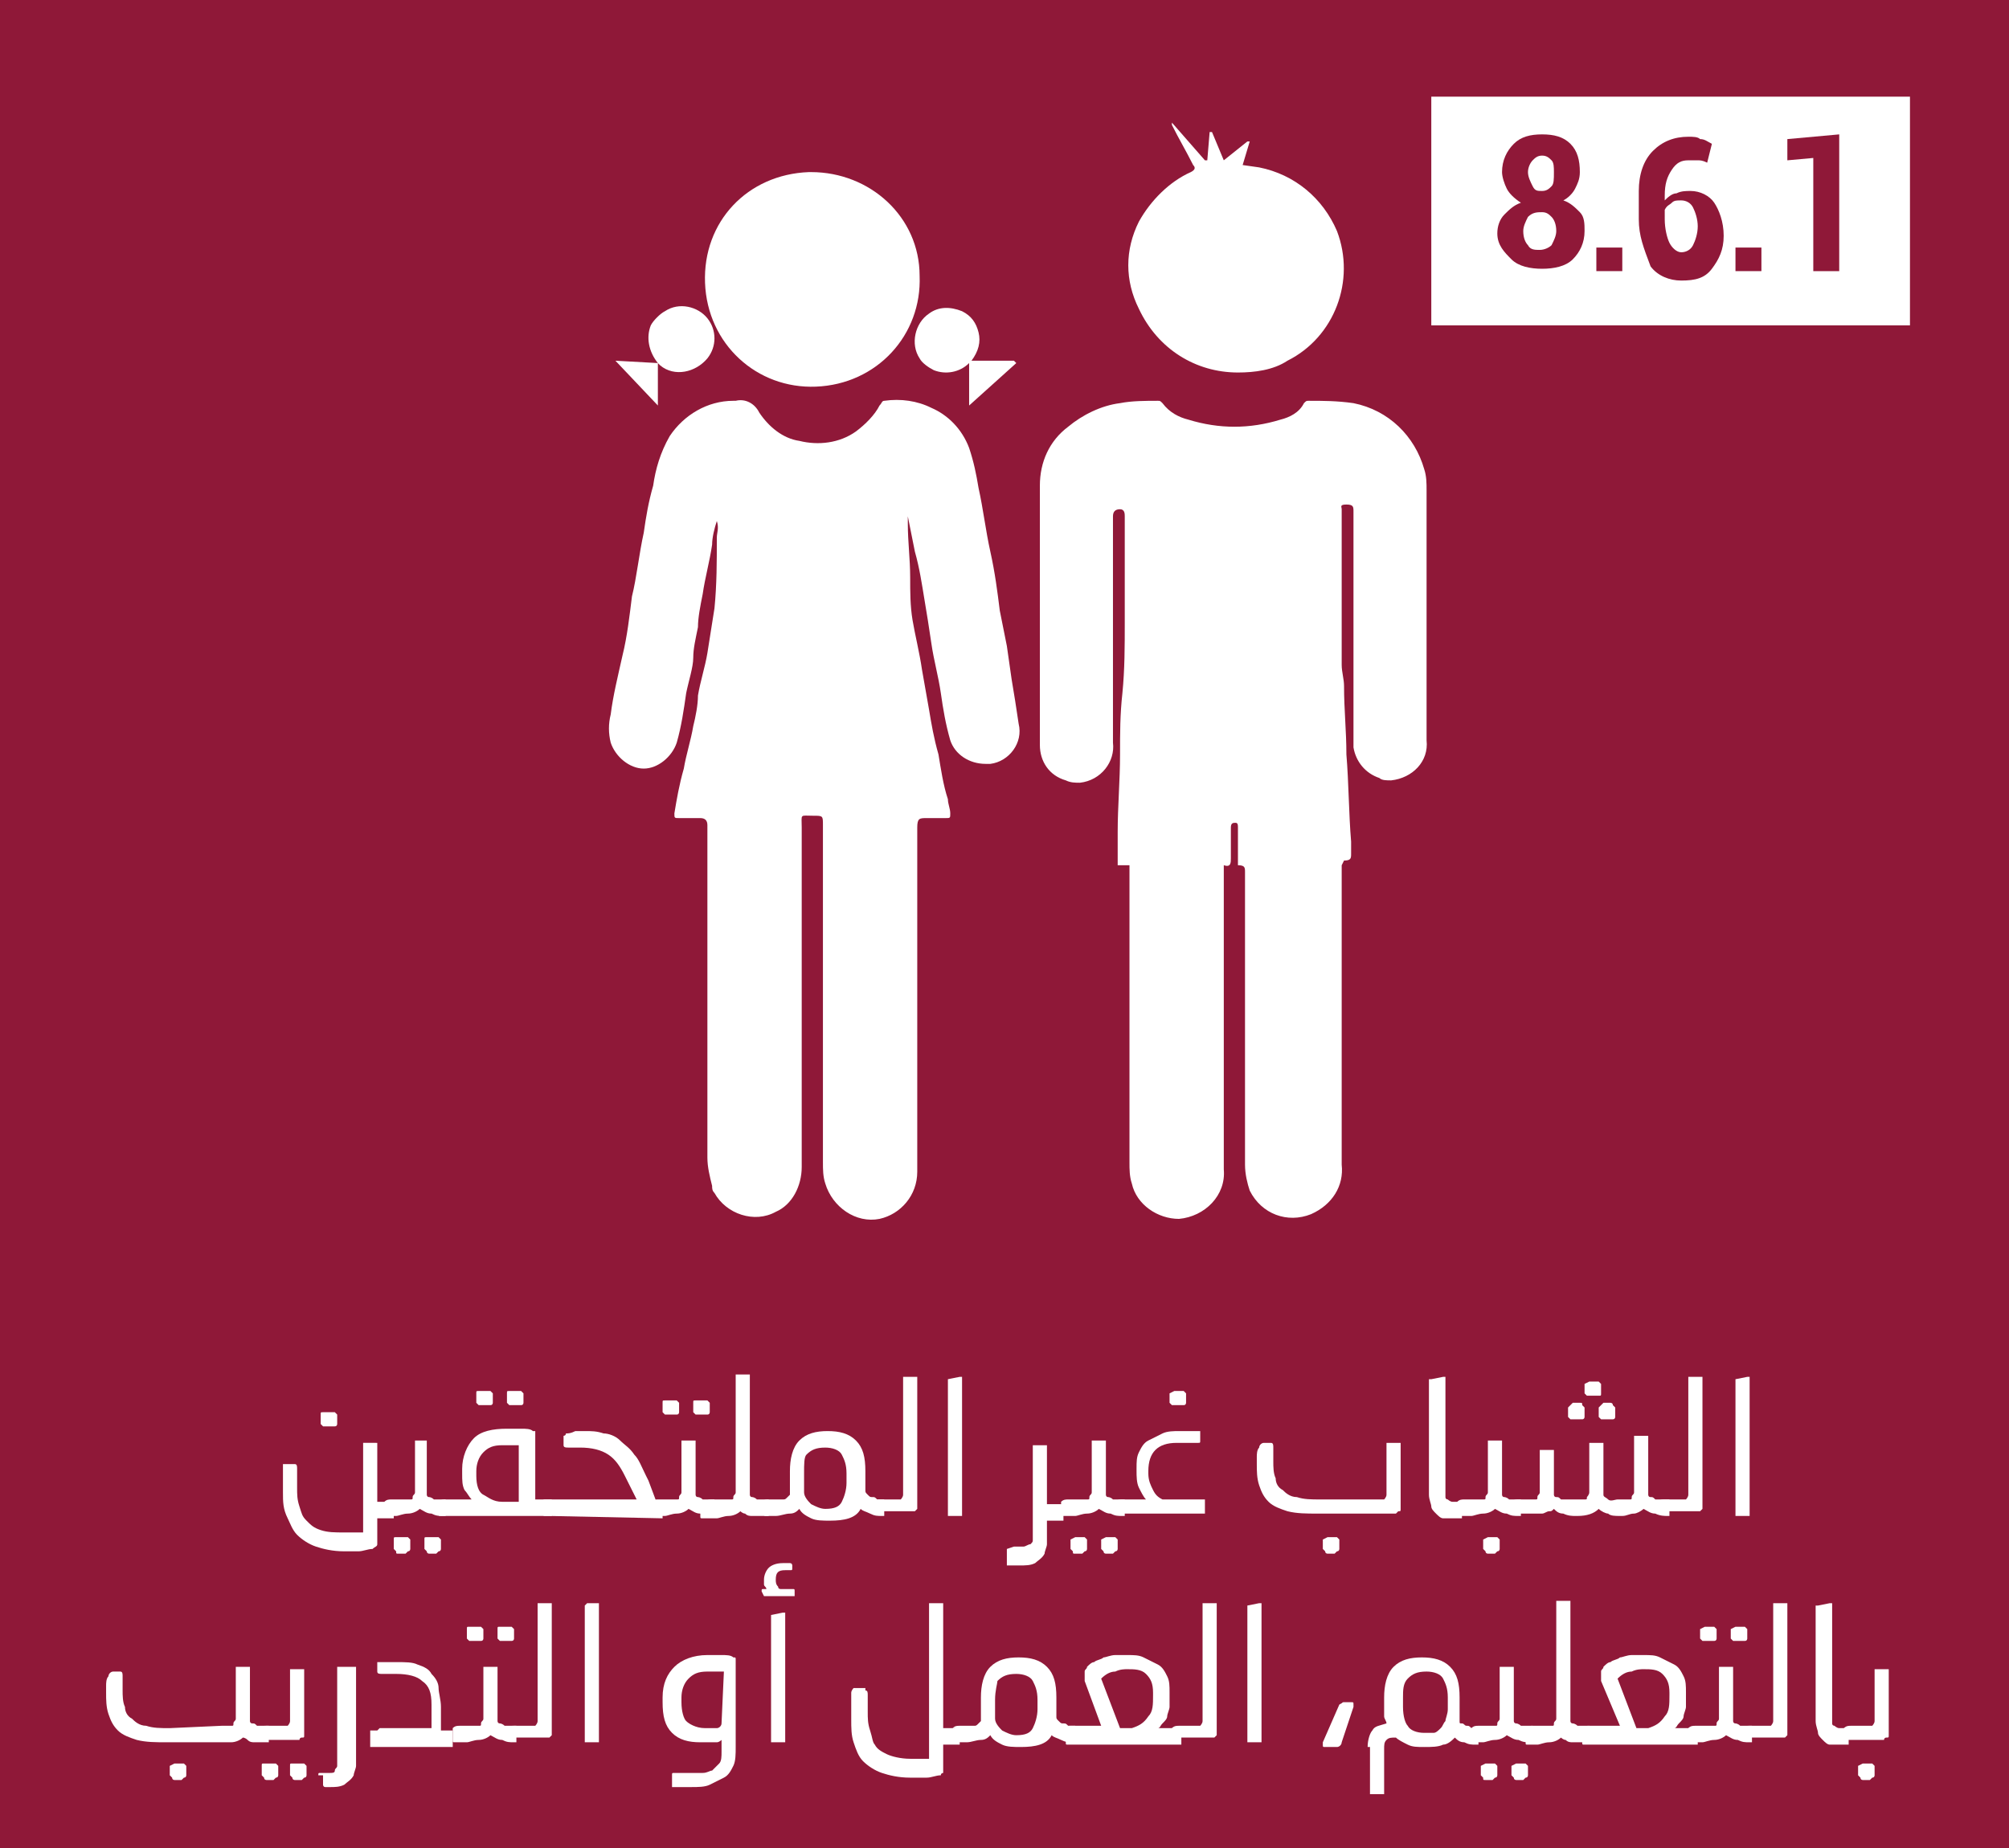<?xml version="1.0" encoding="utf-8"?>
<!-- Generator: Adobe Illustrator 26.3.1, SVG Export Plug-In . SVG Version: 6.00 Build 0)  -->
<svg version="1.1" id="Layer_1" xmlns="http://www.w3.org/2000/svg" xmlns:xlink="http://www.w3.org/1999/xlink" x="0px" y="0px"
	 viewBox="0 0 85.2 78.4" style="enable-background:new 0 0 85.2 78.4;" xml:space="preserve">
<style type="text/css">
	.st0{fill:#8F1838;}
	.st1{fill:#FFFFFF;}
</style>
<rect x="-2.7" y="-3.6" class="st0" width="91.1" height="85.6"/>
<path class="st1" d="M56.9,36.7v0.7c0,4,0,8,0,12c0.1,0.9-0.4,1.7-1.3,2.1c-1,0.4-2.1,0-2.6-1c-0.1-0.3-0.2-0.7-0.2-1.1V37
	c0-0.2,0-0.3-0.3-0.3c0-0.5,0-1.1,0-1.6c0-0.1,0-0.2-0.1-0.2s-0.2,0-0.2,0.2c0,0.5,0,0.9,0,1.3c0,0.2,0,0.4-0.3,0.3v12.9
	c0.1,1.1-0.8,2-1.9,2.1c-0.9,0-1.8-0.6-2-1.5c-0.1-0.3-0.1-0.6-0.1-0.9c0-4.1,0-8.1,0-12.2v-0.4h-0.5c0-0.5,0-1,0-1.4
	c0-1.1,0.1-2.2,0.1-3.3c0-0.9,0-1.7,0.1-2.6c0.1-1,0.1-2,0.1-3c0-1.5,0-3,0-4.5c0-0.1,0-0.3-0.2-0.3s-0.3,0.1-0.3,0.3
	c0,2.4,0,4.8,0,7.3v2.3c0.1,0.8-0.5,1.6-1.4,1.7c-0.2,0-0.4,0-0.6-0.1c-0.7-0.2-1.1-0.8-1.1-1.5v-5c0-2,0-4,0-6c0-1,0.4-1.9,1.2-2.5
	c0.6-0.5,1.4-0.9,2.2-1C48,17,48.6,17,49.1,17c0.1,0,0.1,0,0.2,0.1c0.3,0.4,0.7,0.6,1.1,0.7c1.3,0.4,2.6,0.4,3.9,0
	c0.4-0.1,0.8-0.3,1-0.7c0.1-0.1,0.1-0.1,0.2-0.1c0.6,0,1.2,0,1.9,0.1c1.5,0.3,2.6,1.4,3,2.8c0.1,0.3,0.1,0.6,0.1,0.9
	c0,3.5,0,7.1,0,10.6c0.1,0.9-0.6,1.6-1.5,1.7c-0.2,0-0.4,0-0.5-0.1c-0.6-0.2-1-0.7-1.1-1.3c0-1.6,0-3.1,0-4.7c0-1.8,0-3.5,0-5.3
	c0-0.2,0-0.3-0.3-0.3s-0.2,0.1-0.2,0.2c0,0.2,0,0.4,0,0.5c0,1.8,0,3.5,0,5.3c0,0.3,0,0.5,0,0.8s0.1,0.6,0.1,0.9c0,1,0.1,1.9,0.1,2.9
	c0.1,1.2,0.1,2.5,0.2,3.7c0,0.2,0,0.3,0,0.5s0,0.3-0.3,0.3L56.9,36.7z"/>
<path class="st1" d="M30.4,22.1c-0.1,0.3-0.2,0.7-0.2,1c-0.1,0.7-0.3,1.4-0.4,2.1c-0.1,0.5-0.2,1-0.2,1.4c-0.1,0.5-0.2,0.9-0.2,1.3
	s-0.2,1-0.3,1.5c-0.1,0.7-0.2,1.4-0.4,2.1c-0.2,0.6-0.8,1.1-1.4,1.1s-1.2-0.5-1.4-1.1c-0.1-0.4-0.1-0.8,0-1.2
	c0.1-0.8,0.3-1.6,0.5-2.5c0.2-0.8,0.3-1.7,0.4-2.5c0.2-0.8,0.3-1.8,0.5-2.7c0.1-0.7,0.2-1.3,0.4-2c0.1-0.7,0.3-1.4,0.7-2.1
	C29,17.6,30,17,31.1,17h0.1c0.4-0.1,0.8,0.1,1,0.5c0.4,0.6,1,1.1,1.7,1.2c0.8,0.2,1.7,0.1,2.4-0.4c0.4-0.3,0.8-0.7,1-1.1
	c0.1-0.1,0.1-0.2,0.2-0.2c0.7-0.1,1.4,0,2,0.3c0.7,0.3,1.3,0.9,1.6,1.7c0.2,0.6,0.3,1.1,0.4,1.7c0.2,0.9,0.3,1.8,0.5,2.7
	c0.2,0.9,0.3,1.7,0.4,2.5c0.1,0.5,0.2,1,0.3,1.5l0.2,1.4c0.1,0.6,0.2,1.2,0.3,1.9c0.2,0.8-0.4,1.6-1.2,1.7c-0.1,0-0.1,0-0.2,0
	c-0.7,0-1.3-0.4-1.5-1c-0.2-0.7-0.3-1.3-0.4-2c-0.1-0.7-0.3-1.4-0.4-2.1c-0.1-0.7-0.2-1.3-0.3-1.9s-0.2-1.3-0.4-2
	c-0.1-0.5-0.2-1-0.3-1.5c0,0.1,0,0.2,0,0.3c0,0.8,0.1,1.5,0.1,2.3c0,0.6,0,1.2,0.1,1.8c0.1,0.6,0.3,1.4,0.4,2.1l0.3,1.7
	c0.1,0.6,0.2,1.2,0.4,1.9c0.1,0.6,0.2,1.3,0.4,1.9c0,0.2,0.1,0.4,0.1,0.6c0,0.2,0,0.2-0.2,0.2h-0.8c-0.3,0-0.4,0-0.4,0.4v7
	c0,2.5,0,5.1,0,7.6c0,1-0.7,1.8-1.6,2c-1,0.2-2-0.5-2.3-1.5c-0.1-0.3-0.1-0.6-0.1-0.9V35c0-0.4,0-0.4-0.4-0.4
	c-0.6,0-0.5-0.1-0.5,0.5c0,2.3,0,4.6,0,6.9c0,2.5,0,5,0,7.5c0,0.8-0.4,1.6-1.1,1.9c-0.9,0.5-2.1,0.1-2.6-0.8
	c-0.1-0.1-0.1-0.2-0.1-0.3c-0.1-0.4-0.2-0.8-0.2-1.2c0-2,0-4,0-6c0-2.7,0-5.4,0-8.1c0-0.2-0.1-0.3-0.3-0.3s-0.6,0-0.9,0
	c-0.2,0-0.2,0-0.2-0.2c0.1-0.6,0.2-1.2,0.4-1.9c0.1-0.6,0.3-1.2,0.4-1.8c0.1-0.4,0.2-0.9,0.2-1.3c0.1-0.6,0.3-1.2,0.4-1.8
	c0.1-0.6,0.2-1.3,0.3-1.9c0.1-1,0.1-2,0.1-3C30.4,22.6,30.5,22.4,30.4,22.1L30.4,22.1z"/>
<path class="st1" d="M49.7,5.2l1.4,1.6h0.1l0.1-1.2h0.1l0.5,1.2l1-0.8H53l-0.3,1l0.7,0.1c1.5,0.3,2.7,1.3,3.3,2.7
	c0.8,2.1-0.1,4.5-2.1,5.5c-0.6,0.4-1.4,0.5-2.1,0.5c-1.8,0-3.4-1-4.2-2.7c-0.6-1.2-0.6-2.5,0-3.7c0.5-0.9,1.3-1.7,2.2-2.1
	c0.2-0.1,0.2-0.2,0.1-0.3c-0.3-0.6-0.6-1.1-0.9-1.7V5.2L49.7,5.2z"/>
<path class="st1" d="M39,11.7c0.1,2.5-1.8,4.6-4.4,4.7c-2.5,0.1-4.6-1.8-4.7-4.4s1.8-4.6,4.4-4.7h0.1C36.9,7.3,39,9.2,39,11.7
	L39,11.7z"/>
<path class="st1" d="M27.9,15.4v1.8l-1.8-1.9L27.9,15.4c-0.4-0.5-0.5-1.1-0.3-1.6c0.1-0.2,0.4-0.5,0.6-0.6c0.6-0.4,1.4-0.2,1.8,0.3
	s0.4,1.2,0,1.7c-0.5,0.6-1.4,0.8-2,0.3C28,15.5,28,15.5,27.9,15.4z"/>
<path class="st1" d="M41.1,17.2v-1.8c-0.4,0.4-1,0.5-1.5,0.3c-0.2-0.1-0.5-0.3-0.6-0.5c-0.4-0.6-0.2-1.5,0.4-1.9
	c0.4-0.3,0.9-0.3,1.4-0.1c0.4,0.2,0.6,0.5,0.7,0.9c0.1,0.4,0,0.8-0.3,1.2H43l0.1,0.1L41.1,17.2L41.1,17.2z"/>
<g>
	<path class="st1" d="M12.5,62.1c0.1,0,0.1,0.1,0.1,0.2c0,0.1,0,0.1,0,0.2c0,0.1,0,0.1,0,0.2c0,0.1,0,0.1,0,0.2c0,0.1,0,0.1,0,0.2
		c0,0.3,0,0.5,0.1,0.8c0.1,0.3,0.1,0.4,0.3,0.6s0.3,0.3,0.6,0.4s0.6,0.1,1,0.1c0.1,0,0.3,0,0.4,0c0.1,0,0.2,0,0.4,0
		c0-0.1,0-0.3,0-0.4s0-0.2,0-0.3s0-0.2,0-0.3c0-0.1,0-0.2,0-0.3v-2.4v-0.1h0.1h0.4H16v0.1v2.4h0.7v0.7H16c0,0.1,0,0.2,0,0.3
		s0,0.2,0,0.3c0,0.1,0,0.2,0,0.3c0,0.1,0,0.2,0,0.2c0,0.1-0.1,0.1-0.2,0.2c-0.2,0-0.4,0.1-0.6,0.1c-0.2,0-0.4,0-0.6,0
		c-0.5,0-0.9-0.1-1.2-0.2s-0.6-0.3-0.8-0.5s-0.3-0.5-0.4-0.7C12,64,12,63.7,12,63.3c0,0,0-0.1,0-0.2c0-0.1,0-0.2,0-0.3s0-0.2,0-0.3
		s0-0.2,0-0.3s0-0.1,0-0.1h0.1C12.1,62.1,12.5,62.1,12.5,62.1z M13.6,60c0-0.1,0-0.1,0.1-0.1h0.1h0.3h0.1l0.1,0.1v0.4
		c0,0,0,0.1-0.1,0.1s-0.1,0-0.1,0h-0.3c-0.1,0-0.1,0-0.1,0l-0.1-0.1V60z"/>
	<path class="st1" d="M16.3,63.7L16.3,63.7c0.1-0.1,0.2-0.1,0.3-0.1H17c0.1,0,0.1,0,0.2,0s0.1,0,0.2,0s0.1,0,0.1-0.1
		s0.1-0.1,0.1-0.2v-2.1v-0.1h0.1H18h0.1v0.1v2.2c0,0,0,0.1,0.1,0.1c0,0,0.1,0,0.2,0.1c0.1,0,0.1,0,0.2,0s0.1,0,0.2,0h0.1v0.7h-0.1
		c-0.2,0-0.3,0-0.5-0.1c-0.2,0-0.3-0.1-0.5-0.2c-0.1,0.1-0.3,0.2-0.5,0.2s-0.4,0.1-0.5,0.1h-0.3c-0.1,0-0.1,0-0.2,0s-0.1,0-0.1-0.1
		L16.3,63.7L16.3,63.7z M16.7,65.3c0-0.1,0-0.1,0.1-0.1h0.1h0.3c0.1,0,0.1,0,0.1,0l0.1,0.1v0.4c0,0,0,0.1-0.1,0.1l-0.1,0.1h-0.3
		c-0.1,0-0.1,0-0.1-0.1l-0.1-0.1V65.3z M18,65.3c0-0.1,0-0.1,0.1-0.1s0.1,0,0.1,0h0.3h0.1l0.1,0.1v0.4c0,0,0,0.1-0.1,0.1l-0.1,0.1
		h-0.3c0,0-0.1,0-0.1-0.1L18,65.7V65.3z"/>
	<path class="st1" d="M18.6,63.7L18.6,63.7c0.1-0.1,0.2-0.1,0.3-0.1H20c-0.1-0.1-0.2-0.3-0.3-0.4c-0.1-0.2-0.1-0.4-0.1-0.7v-0.2
		c0-0.5,0.2-1,0.5-1.3s0.8-0.4,1.4-0.4c0.2,0,0.4,0,0.6,0s0.4,0,0.5,0.1c0.1,0,0.1,0,0.1,0v0.1v2.8h0.7v0.7h-4.5c-0.1,0-0.1,0-0.2,0
		s-0.1,0-0.1-0.1V63.7z M22,63.7v-2.4c-0.1,0-0.2,0-0.3,0c-0.1,0-0.2,0-0.4,0c-0.4,0-0.6,0.1-0.8,0.3c-0.2,0.2-0.3,0.5-0.3,0.8v0.2
		c0,0.4,0.1,0.7,0.3,0.8s0.4,0.3,0.8,0.3C21.3,63.7,22,63.7,22,63.7z M20.2,59.1c0-0.1,0-0.1,0.1-0.1h0.1h0.3c0.1,0,0.1,0,0.1,0
		l0.1,0.1v0.4c0,0,0,0.1-0.1,0.1h-0.1h-0.3c-0.1,0-0.1,0-0.1,0l-0.1-0.1V59.1z M21.5,59.1c0-0.1,0-0.1,0.1-0.1s0.1,0,0.1,0H22h0.1
		l0.1,0.1v0.4c0,0,0,0.1-0.1,0.1H22h-0.3h-0.1l-0.1-0.1V59.1z"/>
	<path class="st1" d="M23.3,64.3c-0.1,0-0.2,0-0.2,0s-0.1,0-0.1-0.1v-0.5c0,0,0-0.1,0.1-0.1s0.1,0,0.2,0H27L26.7,63l-0.2-0.4
		c-0.2-0.4-0.4-0.7-0.7-0.9c-0.3-0.2-0.7-0.3-1.2-0.3c0,0-0.1,0-0.2,0s-0.2,0-0.3,0c-0.1,0-0.2,0-0.2-0.1V61v-0.1c0,0,0.1,0,0.1-0.1
		c0.1,0,0.2,0,0.4-0.1c0.1,0,0.3,0,0.4,0c0.3,0,0.5,0,0.8,0.1c0.2,0,0.5,0.1,0.7,0.3s0.4,0.3,0.6,0.6c0.2,0.2,0.3,0.5,0.5,0.9
		l0.1,0.2l0.3,0.8c0,0,0,0.1,0.1,0.1c0,0,0,0,0.1,0h0.1v0.7L23.3,64.3L23.3,64.3z"/>
	<path class="st1" d="M27.6,63.7L27.6,63.7c0.1-0.1,0.2-0.1,0.3-0.1h0.4c0.1,0,0.1,0,0.2,0s0.1,0,0.2,0s0.1,0,0.1-0.1
		s0.1-0.1,0.1-0.2v-2.1v-0.1H29h0.4h0.1v0.1v2.2c0,0,0,0.1,0.1,0.1c0,0,0.1,0,0.2,0.1c0.1,0,0.1,0,0.2,0s0.1,0,0.2,0h0.1v0.7h-0.1
		c-0.2,0-0.3,0-0.5-0.1c-0.2,0-0.3-0.1-0.5-0.2c-0.1,0.1-0.3,0.2-0.5,0.2s-0.4,0.1-0.5,0.1h-0.3c-0.1,0-0.1,0-0.2,0s-0.1,0-0.1-0.1
		C27.6,64.2,27.6,63.7,27.6,63.7z M28.1,59.5c0-0.1,0-0.1,0.1-0.1s0.1,0,0.1,0h0.3c0.1,0,0.1,0,0.1,0l0.1,0.1v0.4c0,0,0,0.1-0.1,0.1
		h-0.1h-0.3c-0.1,0-0.1,0-0.1,0l-0.1-0.1V59.5z M29.4,59.5c0-0.1,0-0.1,0.1-0.1h0.1h0.3H30l0.1,0.1v0.4c0,0,0,0.1-0.1,0.1h-0.1h-0.3
		h-0.1l-0.1-0.1V59.5z"/>
	<path class="st1" d="M29.9,63.7L29.9,63.7c0.1-0.1,0.2-0.1,0.3-0.1h0.4c0.1,0,0.1,0,0.2,0s0.1,0,0.2,0s0.1,0,0.1-0.1
		s0.1-0.1,0.1-0.2v-4.9v-0.1h0.1h0.4h0.1v0.1v5c0,0,0,0.1,0.1,0.1c0,0,0.1,0,0.2,0.1c0.1,0,0.1,0,0.2,0c0.1,0,0.1,0,0.2,0h0.1v0.7
		h-0.1c-0.1,0-0.2,0-0.3,0s-0.2,0-0.3,0s-0.2,0-0.3-0.1c-0.1,0-0.2-0.1-0.2-0.1c-0.1,0.1-0.3,0.2-0.5,0.2s-0.4,0.1-0.5,0.1H30
		c-0.1,0-0.1,0-0.2,0s-0.1,0-0.1-0.1v-0.6H29.9z"/>
	<path class="st1" d="M32.3,63.7L32.3,63.7c0.1-0.1,0.2-0.1,0.3-0.1h0.3H33c0.1,0,0.1,0,0.2,0c0.1,0,0.1,0,0.2-0.1l0.1-0.1
		c0-0.1,0-0.1,0-0.2v-0.8c0-0.5,0.1-1,0.4-1.3c0.3-0.3,0.7-0.4,1.2-0.4s0.9,0.1,1.2,0.4c0.3,0.3,0.4,0.7,0.4,1.3v0.4
		c0,0.1,0,0.1,0,0.2c0,0.1,0,0.1,0,0.2c0,0.1,0,0.1,0.1,0.2s0.1,0.1,0.2,0.1c0.1,0,0.1,0,0.2,0.1c0.1,0,0.1,0,0.2,0h0.1v0.7h-0.1
		c-0.2,0-0.3,0-0.5-0.1s-0.3-0.1-0.4-0.2c-0.2,0.4-0.7,0.5-1.3,0.5c-0.3,0-0.6,0-0.8-0.1S34,64.2,33.9,64c-0.1,0.1-0.2,0.2-0.4,0.2
		s-0.4,0.1-0.6,0.1h-0.2c-0.1,0-0.1,0-0.2,0c-0.1,0-0.1,0-0.1-0.1v-0.5H32.3z M34.1,62.5v0.4c0,0.2,0,0.3,0,0.4
		c0,0.2,0.2,0.4,0.3,0.5c0.2,0.1,0.4,0.2,0.6,0.2c0.4,0,0.6-0.1,0.7-0.3c0.1-0.2,0.2-0.5,0.2-0.8v-0.4c0-0.4-0.1-0.6-0.2-0.8
		c-0.1-0.2-0.4-0.3-0.7-0.3c-0.4,0-0.6,0.1-0.8,0.3C34.1,61.8,34.1,62.1,34.1,62.5z"/>
	<path class="st1" d="M37,63.7L37,63.7c0.1-0.1,0.2-0.1,0.3-0.1h0.6c0.2,0,0.3,0,0.3,0s0.1-0.1,0.1-0.2v-4.9v-0.1h0.1h0.4h0.1v0.1
		v4.6c0,0.1,0,0.1,0,0.2c0,0.1,0,0.2,0,0.2c0,0.1,0,0.2,0,0.2c0,0.1,0,0.2,0,0.2c0,0.1,0,0.1,0,0.1l-0.1,0.1c0,0-0.1,0-0.2,0
		c-0.1,0-0.2,0-0.3,0s-0.2,0-0.3,0s-0.2,0-0.3,0h-0.4c-0.1,0-0.1,0-0.2,0c-0.1,0-0.1,0-0.1-0.1C37,64,37,63.7,37,63.7z"/>
	<path class="st1" d="M40.2,58.5L40.2,58.5L40.2,58.5l0.5-0.1h0.1v0.1v5.7v0.1h-0.1h-0.4h-0.1v-0.1V58.5z"/>
	<path class="st1" d="M42.7,65.7C42.7,65.6,42.7,65.6,42.7,65.7l0.3-0.1c0.2,0,0.3,0,0.4,0c0.1,0,0.2-0.1,0.3-0.1
		c0.1-0.1,0.1-0.1,0.1-0.2s0-0.2,0-0.4v-3.5v-0.1h0.1h0.4h0.1v0.1v2.4h0.7v0.7h-0.7V65c0,0.2,0,0.3,0,0.5c0,0.1-0.1,0.3-0.1,0.4
		c-0.1,0.2-0.3,0.3-0.4,0.4c-0.2,0.1-0.4,0.1-0.7,0.1c0,0-0.1,0-0.2,0c-0.1,0-0.2,0-0.2,0c-0.1,0-0.1,0-0.1,0s0,0,0-0.1
		C42.7,66.3,42.7,65.7,42.7,65.7z"/>
	<path class="st1" d="M45,63.7L45,63.7c0.1-0.1,0.2-0.1,0.3-0.1h0.4c0.1,0,0.1,0,0.2,0c0.1,0,0.1,0,0.2,0c0.1,0,0.1,0,0.1-0.1
		s0.1-0.1,0.1-0.2v-2.1v-0.1h0.1h0.4h0.1v0.1v2.2c0,0,0,0.1,0.1,0.1c0,0,0.1,0,0.2,0.1c0.1,0,0.1,0,0.2,0c0.1,0,0.1,0,0.2,0h0.1v0.7
		h-0.1c-0.2,0-0.3,0-0.5-0.1c-0.2,0-0.3-0.1-0.5-0.2c-0.1,0.1-0.3,0.2-0.5,0.2s-0.4,0.1-0.5,0.1h-0.3c-0.1,0-0.1,0-0.2,0
		c-0.1,0-0.1,0-0.1-0.1V63.7z M45.4,65.3C45.4,65.2,45.4,65.2,45.4,65.3l0.2-0.1h0.3c0.1,0,0.1,0,0.1,0l0.1,0.1v0.4
		c0,0,0,0.1-0.1,0.1l-0.1,0.1h-0.3c-0.1,0-0.1,0-0.1-0.1l-0.1-0.1V65.3z M46.7,65.3C46.7,65.2,46.7,65.2,46.7,65.3
		c0.2-0.1,0.2-0.1,0.2-0.1h0.3h0.1l0.1,0.1v0.4c0,0,0,0.1-0.1,0.1l-0.1,0.1h-0.3c0,0-0.1,0-0.1-0.1l-0.1-0.1V65.3z"/>
	<path class="st1" d="M47.3,63.7L47.3,63.7c0.1-0.1,0.2-0.1,0.3-0.1h1c-0.1-0.1-0.2-0.3-0.3-0.5s-0.1-0.5-0.1-0.7v-0.1
		c0-0.3,0-0.5,0.1-0.7s0.2-0.4,0.4-0.5s0.4-0.2,0.6-0.3s0.5-0.1,0.7-0.1c0.1,0,0.2,0,0.3,0s0.3,0,0.5,0c0.1,0,0.1,0,0.1,0v0.1v0.3
		c0,0.1,0,0.1-0.1,0.1s-0.1,0-0.1,0c-0.1,0-0.3,0-0.4,0c-0.1,0-0.2,0-0.4,0c-0.4,0-0.7,0.1-0.9,0.3s-0.3,0.5-0.3,0.9v0.1
		c0,0.3,0.1,0.5,0.2,0.7c0.1,0.2,0.2,0.3,0.4,0.4H51h0.1v0.1v0.4v0.1H51h-3.5c-0.1,0-0.1,0-0.2,0c-0.1,0-0.1,0-0.1-0.1L47.3,63.7
		L47.3,63.7z M49.6,59.1C49.6,59,49.6,59,49.6,59.1c0.2-0.1,0.2-0.1,0.2-0.1h0.3h0.1l0.1,0.1v0.4c0,0,0,0.1-0.1,0.1h-0.1h-0.3
		c-0.1,0-0.1,0-0.1,0l-0.1-0.1V59.1z"/>
	<path class="st1" d="M58.4,63.6c0.1,0,0.2,0,0.3,0c0,0,0.1-0.1,0.1-0.2c0-0.2,0-0.4,0-0.5s0-0.3,0-0.5s0-0.3,0-0.5s0-0.4,0-0.6
		v-0.1h0.1h0.4h0.1v0.1c0,0.2,0,0.3,0,0.5c0,0.1,0,0.2,0,0.3s0,0.2,0,0.3s0,0.3,0,0.4c0,0.3,0,0.5,0,0.7s0,0.4,0,0.5s0,0.1-0.1,0.1
		l-0.1,0.1c0,0-0.1,0-0.2,0s-0.2,0-0.3,0s-0.3,0-0.4,0s-0.3,0-0.5,0h-1.9c-0.5,0-0.9,0-1.3-0.1c-0.3-0.1-0.6-0.2-0.8-0.4
		s-0.3-0.4-0.4-0.7s-0.1-0.6-0.1-0.9c0-0.1,0-0.2,0-0.3s0-0.3,0.1-0.4c0-0.1,0.1-0.2,0.2-0.2h0.3c0.1,0,0.1,0.1,0.1,0.2
		c0,0.1,0,0.2,0,0.3s0,0.2,0,0.3c0,0.2,0,0.5,0.1,0.7c0,0.2,0.1,0.4,0.3,0.5c0.1,0.1,0.3,0.3,0.6,0.3c0.3,0.1,0.6,0.1,1,0.1
		C56,63.6,58.4,63.6,58.4,63.6z M56.1,65.3C56.1,65.2,56.1,65.2,56.1,65.3l0.2-0.1h0.3h0.1l0.1,0.1v0.4c0,0,0,0.1-0.1,0.1l-0.1,0.1
		h-0.3c0,0-0.1,0-0.1-0.1l-0.1-0.1V65.3z"/>
	<path class="st1" d="M60.7,58.5L60.7,58.5L60.7,58.5l0.5-0.1h0.1v0.1v4.7c0,0.1,0,0.2,0,0.3s0.1,0.1,0.1,0.1s0.1,0.1,0.2,0.1
		s0.1,0,0.2,0H62v0.7h-0.4c-0.2,0-0.3,0-0.4,0s-0.2-0.1-0.3-0.2s-0.2-0.2-0.2-0.3c0-0.1-0.1-0.3-0.1-0.5v-4.9H60.7z"/>
	<path class="st1" d="M61.8,63.7L61.8,63.7c0.1-0.1,0.2-0.1,0.3-0.1h0.4c0.1,0,0.1,0,0.2,0c0.1,0,0.1,0,0.2,0c0.1,0,0.1,0,0.1-0.1
		s0.1-0.1,0.1-0.2v-2.1v-0.1h0.1h0.4h0.1v0.1v2.2c0,0,0,0.1,0.1,0.1c0,0,0.1,0,0.2,0.1c0.1,0,0.1,0,0.2,0s0.1,0,0.2,0h0.1v0.7h-0.1
		c-0.2,0-0.3,0-0.5-0.1c-0.2,0-0.3-0.1-0.5-0.2c-0.1,0.1-0.3,0.2-0.5,0.2s-0.4,0.1-0.5,0.1h-0.3c-0.1,0-0.1,0-0.2,0
		c-0.1,0-0.1,0-0.1-0.1C61.8,64.2,61.8,63.7,61.8,63.7z M62.9,65.3C62.9,65.2,62.9,65.2,62.9,65.3c0.2-0.1,0.2-0.1,0.2-0.1h0.3h0.1
		l0.1,0.1v0.4c0,0,0,0.1-0.1,0.1l-0.1,0.1h-0.3c0,0-0.1,0-0.1-0.1l-0.1-0.1V65.3z"/>
	<path class="st1" d="M64.1,63.7L64.1,63.7c0.1-0.1,0.2-0.1,0.3-0.1h0.3c0.1,0,0.1,0,0.2,0s0.1,0,0.2,0s0.1,0,0.1-0.1
		s0.1-0.1,0.1-0.2v-1.7v-0.1h0.1h0.4h0.1v0.1v1.8c0,0,0,0.1,0.1,0.1s0.1,0,0.2,0.1c0.1,0,0.1,0,0.2,0s0.1,0,0.2,0h0.2
		c0,0,0.1,0,0.2,0s0.1,0,0.2,0s0.1,0,0.1-0.1c0,0,0.1-0.1,0.1-0.2v-2v-0.1h0.1h0.4H68v0.1v2.1c0,0.1,0.1,0.1,0.2,0.2s0.3,0,0.4,0
		h0.1c0,0,0.1,0,0.2,0s0.1,0,0.2,0s0.1,0,0.1-0.1s0.1-0.1,0.1-0.2V61v-0.1h0.1h0.4h0.1V61v2.4c0,0,0,0.1,0.1,0.1s0.1,0,0.2,0.1
		c0.1,0,0.1,0,0.2,0s0.1,0,0.2,0h0.2v0.7h-0.1c-0.1,0-0.3,0-0.5-0.1c-0.2,0-0.3-0.1-0.5-0.2c-0.1,0.1-0.3,0.2-0.4,0.2
		c-0.2,0-0.3,0.1-0.5,0.1h-0.1c-0.2,0-0.4,0-0.5-0.1c-0.1,0-0.3-0.1-0.4-0.2c-0.2,0.2-0.5,0.3-0.9,0.3h-0.1c-0.1,0-0.3,0-0.5-0.1
		c-0.2,0-0.3-0.1-0.4-0.2c-0.1,0.1-0.1,0.1-0.2,0.1s-0.2,0.1-0.3,0.1c-0.1,0-0.2,0-0.3,0c-0.1,0-0.2,0-0.2,0h-0.3
		c-0.1,0-0.1,0-0.2,0s-0.1,0-0.1-0.1v-0.4H64.1z M66.5,59.7C66.5,59.6,66.5,59.6,66.5,59.7l0.2-0.2H67c0.1,0,0.1,0,0.1,0.1l0.1,0.1
		v0.4c0,0,0,0.1-0.1,0.1H67h-0.3c-0.1,0-0.1,0-0.1,0l-0.1-0.1V59.7z M67.2,58.7C67.2,58.7,67.2,58.6,67.2,58.7
		c0.2-0.1,0.2-0.1,0.2-0.1h0.3h0.1l0.1,0.1v0.4c0,0.1,0,0.1-0.1,0.1h-0.1h-0.3h-0.1l-0.1-0.1V58.7z M67.8,59.7
		C67.8,59.6,67.8,59.6,67.8,59.7l0.2-0.2h0.3c0,0,0.1,0,0.1,0.1l0.1,0.1v0.4c0,0,0,0.1-0.1,0.1s-0.1,0-0.1,0H68h-0.1l-0.1-0.1V59.7z
		"/>
	<path class="st1" d="M70.3,63.7C70.3,63.7,70.4,63.7,70.3,63.7c0.1-0.1,0.2-0.1,0.3-0.1h0.6c0.2,0,0.3,0,0.3,0s0.1-0.1,0.1-0.2
		v-4.9v-0.1h0.1h0.4h0.1v0.1v4.6c0,0.1,0,0.1,0,0.2c0,0.1,0,0.2,0,0.2c0,0.1,0,0.2,0,0.2c0,0.1,0,0.2,0,0.2c0,0.1,0,0.1,0,0.1
		l-0.1,0.1c0,0-0.1,0-0.2,0s-0.2,0-0.3,0c-0.1,0-0.2,0-0.3,0c-0.1,0-0.2,0-0.3,0h-0.4c-0.1,0-0.1,0-0.2,0s-0.1,0-0.1-0.1V63.7z"/>
	<path class="st1" d="M73.6,58.5L73.6,58.5L73.6,58.5l0.5-0.1h0.1v0.1v5.7v0.1h-0.1h-0.4h-0.1v-0.1V58.5z"/>
	<path class="st1" d="M9.4,73.2c0,0,0.1,0,0.2,0c0.1,0,0.1,0,0.2,0c0.1,0,0.1,0,0.1-0.1S10,73,10,72.9v-2.1v-0.1h0.1h0.4h0.1v0.1V73
		c0,0,0,0.1,0.1,0.1s0.1,0,0.2,0.1c0.1,0,0.1,0,0.2,0c0.1,0,0.1,0,0.2,0h0.1v0.7h-0.1c-0.1,0-0.2,0-0.2,0c-0.1,0-0.2,0-0.3,0
		s-0.2,0-0.3-0.1s-0.2-0.1-0.2-0.1c-0.1,0.1-0.3,0.2-0.5,0.2s-0.4,0-0.7,0h-2c-0.5,0-0.9,0-1.3-0.1c-0.3-0.1-0.6-0.2-0.8-0.4
		c-0.2-0.2-0.3-0.4-0.4-0.7c-0.1-0.3-0.1-0.6-0.1-0.9c0-0.1,0-0.2,0-0.3c0-0.1,0-0.3,0.1-0.4c0-0.1,0.1-0.2,0.2-0.2h0.3
		c0.1,0,0.1,0.1,0.1,0.2s0,0.2,0,0.3c0,0.1,0,0.2,0,0.3c0,0.2,0,0.5,0.1,0.7c0,0.2,0.1,0.4,0.3,0.5c0.1,0.1,0.3,0.3,0.6,0.3
		c0.3,0.1,0.6,0.1,1,0.1L9.4,73.2L9.4,73.2z M7.2,74.9C7.2,74.8,7.2,74.8,7.2,74.9l0.2-0.1h0.3h0.1l0.1,0.1v0.4c0,0,0,0.1-0.1,0.1
		l-0.1,0.1H7.4c0,0-0.1,0-0.1-0.1l-0.1-0.1C7.2,75.3,7.2,74.9,7.2,74.9z"/>
	<path class="st1" d="M11,73.3L11,73.3c0.1-0.1,0.2-0.1,0.3-0.1h0.6c0.2,0,0.3,0,0.3,0s0.1-0.1,0.1-0.2c0-0.2,0-0.4,0-0.5
		s0-0.3,0-0.5s0-0.3,0-0.5s0-0.4,0-0.6v-0.1h0.1h0.4h0.1v0.1c0,0.2,0,0.3,0,0.5c0,0.1,0,0.2,0,0.3s0,0.2,0,0.3c0,0.1,0,0.3,0,0.4
		c0,0.3,0,0.5,0,0.7s0,0.4,0,0.5s0,0.1-0.1,0.1s-0.1,0.1-0.1,0.1s-0.1,0-0.2,0s-0.2,0-0.3,0s-0.2,0-0.3,0s-0.2,0-0.3,0h-0.4
		c-0.1,0-0.1,0-0.2,0c-0.1,0-0.1,0-0.1-0.1L11,73.3L11,73.3z M11.1,74.9c0-0.1,0-0.1,0.1-0.1s0.1,0,0.1,0h0.3c0.1,0,0.1,0,0.1,0
		l0.1,0.1v0.4c0,0,0,0.1-0.1,0.1l-0.1,0.1h-0.3c0,0-0.1,0-0.1-0.1l-0.1-0.1V74.9z M12.3,74.9c0-0.1,0-0.1,0.1-0.1s0.1,0,0.1,0h0.3
		c0.1,0,0.1,0,0.1,0l0.1,0.1v0.4c0,0,0,0.1-0.1,0.1l-0.1,0.1h-0.3c0,0-0.1,0-0.1-0.1l-0.1-0.1V74.9z"/>
	<path class="st1" d="M13.5,75.3c0-0.1,0-0.1,0.1-0.1h0.1c0.1,0,0.2,0,0.3,0s0.2,0,0.2-0.1s0.1-0.1,0.1-0.2s0-0.2,0-0.3v-3.8v-0.1
		h0.1H15h0.1v0.1v3.6c0,0.2,0,0.3,0,0.5c0,0.1-0.1,0.3-0.1,0.4c-0.1,0.2-0.3,0.3-0.4,0.4c-0.2,0.1-0.4,0.1-0.6,0.1h-0.1h-0.1
		c-0.1,0-0.1-0.1-0.1-0.1v-0.4H13.5z"/>
	<path class="st1" d="M16,73.4L16,73.4l0.1-0.1h2.2v-1c0-0.5-0.1-0.8-0.4-1c-0.2-0.2-0.6-0.3-1.1-0.3c-0.1,0-0.1,0-0.3,0
		c-0.1,0-0.2,0-0.3,0c-0.1,0-0.2,0-0.2-0.1v-0.3v-0.1h0.1c0.1,0,0.3,0,0.4,0s0.2,0,0.3,0c0.4,0,0.7,0,0.9,0.1
		c0.3,0.1,0.5,0.2,0.6,0.4c0.2,0.2,0.3,0.4,0.3,0.6s0.1,0.5,0.1,0.8v1h0.5v0.7h-3.4h-0.1V74v-0.6H16z"/>
	<path class="st1" d="M19.2,73.3C19.2,73.3,19.3,73.3,19.2,73.3c0.1-0.1,0.2-0.1,0.3-0.1h0.4c0.1,0,0.1,0,0.2,0s0.1,0,0.2,0
		s0.1,0,0.1-0.1s0.1-0.1,0.1-0.2v-2.1v-0.1h0.1H21h0.1v0.1V73c0,0,0,0.1,0.1,0.1c0,0,0.1,0,0.2,0.1c0.1,0,0.1,0,0.2,0s0.1,0,0.2,0
		h0.1v0.7h-0.1c-0.2,0-0.3,0-0.5-0.1c-0.2,0-0.3-0.1-0.5-0.2c-0.1,0.1-0.3,0.2-0.5,0.2s-0.4,0.1-0.5,0.1h-0.3c-0.1,0-0.1,0-0.2,0
		s-0.1,0-0.1-0.1C19.2,73.8,19.2,73.3,19.2,73.3z M19.8,69.1c0-0.1,0-0.1,0.1-0.1s0.1,0,0.1,0h0.3c0.1,0,0.1,0,0.1,0l0.1,0.1v0.4
		c0,0,0,0.1-0.1,0.1h-0.1H20c-0.1,0-0.1,0-0.1,0l-0.1-0.1V69.1z M21.1,69.1c0-0.1,0-0.1,0.1-0.1h0.1h0.3h0.1l0.1,0.1v0.4
		c0,0,0,0.1-0.1,0.1h-0.1h-0.3h-0.1l-0.1-0.1V69.1z"/>
	<path class="st1" d="M21.5,73.3L21.5,73.3c0.1-0.1,0.2-0.1,0.3-0.1h0.6c0.2,0,0.3,0,0.3,0s0.1-0.1,0.1-0.2v-4.9V68h0.1h0.4h0.1v0.1
		v4.6c0,0.1,0,0.1,0,0.2s0,0.2,0,0.2c0,0.1,0,0.2,0,0.2c0,0.1,0,0.2,0,0.2c0,0.1,0,0.1,0,0.1l-0.1,0.1c0,0-0.1,0-0.2,0s-0.2,0-0.3,0
		c-0.1,0-0.2,0-0.3,0c-0.1,0-0.2,0-0.3,0h-0.4c-0.1,0-0.1,0-0.2,0s-0.1,0-0.1-0.1V73.3z"/>
	<path class="st1" d="M24.8,68.1L24.8,68.1l0.1-0.1h0.4h0.1v0.1v5.7v0.1h-0.1h-0.4h-0.1v-0.1V68.1z"/>
	<path class="st1" d="M28.5,75.3c0-0.1,0-0.1,0.1-0.1s0.2,0,0.3,0s0.3,0,0.3,0c0.2,0,0.4,0,0.6,0s0.3-0.1,0.4-0.1
		c0.1-0.1,0.2-0.2,0.3-0.3c0.1-0.1,0.1-0.3,0.1-0.5v-0.5c0,0-0.1,0.1-0.2,0.1s-0.2,0-0.2,0c-0.1,0-0.2,0-0.3,0c-0.1,0-0.2,0-0.2,0
		c-0.5,0-0.9-0.1-1.2-0.4s-0.4-0.7-0.4-1.3V72c0-0.6,0.2-1,0.5-1.3s0.8-0.5,1.4-0.5c0.2,0,0.4,0,0.6,0s0.4,0,0.5,0.1
		c0.1,0,0.1,0,0.1,0.1c0,0,0,0,0,0.1v3.6c0,0.3,0,0.6-0.1,0.8c-0.1,0.2-0.2,0.4-0.4,0.5c-0.2,0.1-0.4,0.2-0.6,0.3
		c-0.2,0.1-0.5,0.1-0.8,0.1c-0.1,0-0.1,0-0.2,0s-0.2,0-0.2,0c-0.1,0-0.2,0-0.2,0c-0.1,0-0.1,0-0.1,0c-0.1,0-0.1,0-0.1,0s0,0,0-0.1
		C28.5,75.7,28.5,75.3,28.5,75.3z M30.7,70.9c-0.1,0-0.2,0-0.3,0c-0.1,0-0.2,0-0.4,0c-0.4,0-0.6,0.1-0.8,0.3s-0.3,0.5-0.3,0.8v0.2
		c0,0.4,0.1,0.7,0.2,0.8s0.4,0.3,0.8,0.3c0.2,0,0.4,0,0.5,0s0.2-0.1,0.2-0.2L30.7,70.9L30.7,70.9z"/>
	<path class="st1" d="M32.4,67.7C32.3,67.7,32.3,67.7,32.4,67.7l-0.1-0.2c0-0.1,0-0.1,0.1-0.1h0.1c0-0.1-0.1-0.1-0.1-0.2
		s0-0.2,0-0.2c0-0.2,0.1-0.4,0.2-0.5c0.1-0.1,0.3-0.2,0.6-0.2h0.1c0.1,0,0.1,0,0.2,0c0.1,0,0.1,0.1,0.1,0.1v0.1c0,0.1,0,0.1-0.1,0.1
		c0,0,0,0-0.1,0s-0.1,0-0.1,0c-0.3,0-0.4,0.1-0.4,0.4c0,0.1,0,0.2,0.1,0.3c0,0.1,0.1,0.1,0.1,0.1h0.5c0.1,0,0.1,0,0.1,0.1v0.1v0.1
		h-0.1C33.6,67.7,32.4,67.7,32.4,67.7z M32.7,68.5L32.7,68.5L32.7,68.5l0.5-0.1h0.1v0.1v5.3v0.1h-0.1h-0.4h-0.1v-0.1V68.5z"/>
	<path class="st1" d="M36.7,71.7c0.1,0,0.1,0.1,0.1,0.2s0,0.2,0,0.4s0,0.2,0,0.3c0,0.3,0,0.5,0.1,0.8s0.1,0.5,0.2,0.6
		c0.1,0.2,0.3,0.3,0.5,0.4s0.6,0.2,1,0.2c0.1,0,0.2,0,0.4,0c0.1,0,0.2,0,0.4,0c0-0.1,0-0.3,0-0.4s0-0.2,0-0.3s0-0.2,0-0.3
		c0-0.1,0-0.2,0-0.3v-5.2V68h0.1h0.4H40v0.1v5.2h0.7V74H40c0,0.1,0,0.2,0,0.3c0,0.1,0,0.2,0,0.3c0,0.1,0,0.2,0,0.3s0,0.2,0,0.2
		c0,0.1,0,0.1,0,0.1s-0.1,0-0.1,0.1c-0.2,0-0.4,0.1-0.6,0.1s-0.4,0-0.7,0c-0.5,0-0.9-0.1-1.2-0.2s-0.6-0.3-0.8-0.5s-0.3-0.5-0.4-0.8
		s-0.1-0.6-0.1-1c0-0.1,0-0.1,0-0.2s0-0.2,0-0.3c0-0.1,0-0.2,0-0.3c0-0.1,0-0.2,0-0.3c0-0.1,0.1-0.2,0.1-0.2h0.5V71.7z"/>
	<path class="st1" d="M40.4,73.3L40.4,73.3c0.1-0.1,0.2-0.1,0.3-0.1H41h0.1c0.1,0,0.1,0,0.2,0c0.1,0,0.1,0,0.2-0.1l0.1-0.1
		c0-0.1,0-0.1,0-0.2V72c0-0.5,0.1-1,0.4-1.3c0.3-0.3,0.7-0.4,1.2-0.4s0.9,0.1,1.2,0.4s0.4,0.7,0.4,1.3v0.4c0,0.1,0,0.1,0,0.2
		s0,0.1,0,0.2s0,0.1,0.1,0.2s0.1,0.1,0.2,0.1c0.1,0,0.1,0,0.2,0.1c0.1,0,0.1,0,0.2,0h0.1v0.7h-0.1c-0.2,0-0.3,0-0.5-0.1
		s-0.3-0.1-0.4-0.2c-0.2,0.4-0.7,0.5-1.3,0.5c-0.3,0-0.6,0-0.8-0.1s-0.4-0.2-0.5-0.4c-0.1,0.1-0.2,0.2-0.4,0.2s-0.4,0.1-0.6,0.1
		h-0.2c-0.1,0-0.1,0-0.2,0c-0.1,0-0.1,0-0.1-0.1v-0.5H40.4z M42.2,72.1v0.4c0,0.2,0,0.3,0,0.4c0,0.2,0.2,0.4,0.3,0.5
		c0.2,0.1,0.4,0.2,0.6,0.2c0.4,0,0.6-0.1,0.7-0.3c0.1-0.2,0.2-0.5,0.2-0.8v-0.4c0-0.4-0.1-0.6-0.2-0.8c-0.1-0.2-0.4-0.3-0.7-0.3
		c-0.4,0-0.6,0.1-0.8,0.3C42.3,71.4,42.2,71.7,42.2,72.1z"/>
	<path class="st1" d="M45.1,73.3C45.1,73.3,45.2,73.3,45.1,73.3c0.1-0.1,0.2-0.1,0.3-0.1h1.3L46,71.3c0,0,0,0,0-0.1s0-0.1,0-0.1
		v-0.2c0-0.1,0.1-0.1,0.1-0.2c0.1-0.1,0.2-0.2,0.3-0.2c0.1-0.1,0.3-0.1,0.4-0.2c0.1,0,0.3-0.1,0.5-0.1s0.3,0,0.5,0
		c0.3,0,0.5,0,0.7,0.1s0.4,0.2,0.6,0.3c0.2,0.1,0.3,0.3,0.4,0.5s0.1,0.4,0.1,0.7V72c0,0.1,0,0.3,0,0.4s-0.1,0.3-0.1,0.4
		s-0.1,0.2-0.2,0.3c-0.1,0.1-0.1,0.2-0.2,0.2h1V74h-4.6c-0.1,0-0.1,0-0.2,0c-0.1,0-0.1,0-0.1-0.1v-0.6H45.1z M48,73.3
		c0.3-0.1,0.5-0.2,0.7-0.5c0.2-0.2,0.2-0.5,0.2-0.9v-0.1c0-0.4-0.1-0.6-0.3-0.8c-0.2-0.2-0.5-0.2-0.8-0.2c-0.1,0-0.3,0-0.5,0.1
		c-0.2,0-0.4,0.1-0.6,0.3l0.8,2.1H48z"/>
	<path class="st1" d="M49.7,73.3L49.7,73.3c0.1-0.1,0.2-0.1,0.3-0.1h0.6c0.2,0,0.3,0,0.3,0S51,73.1,51,73v-4.9V68h0.1h0.4h0.1v0.1
		v4.6c0,0.1,0,0.1,0,0.2s0,0.2,0,0.2c0,0.1,0,0.2,0,0.2c0,0.1,0,0.2,0,0.2c0,0.1,0,0.1,0,0.1l-0.1,0.1c0,0-0.1,0-0.2,0
		c-0.1,0-0.2,0-0.3,0s-0.2,0-0.3,0s-0.2,0-0.3,0H50c-0.1,0-0.1,0-0.2,0c-0.1,0-0.1,0-0.1-0.1V73.3z"/>
	<path class="st1" d="M52.9,68.1L52.9,68.1L52.9,68.1l0.5-0.1h0.1v0.1v5.7v0.1h-0.1H53h-0.1v-0.1V68.1z"/>
	<path class="st1" d="M56.8,72.3C56.8,72.3,56.8,72.2,56.8,72.3c0.2-0.1,0.1-0.1,0.2-0.1h0.3c0.1,0,0.1,0,0.1,0.1c0,0,0,0,0,0.1
		l-0.5,1.5c0,0.1-0.1,0.2-0.2,0.2h-0.5c-0.1,0-0.1,0-0.1-0.1c0,0,0,0,0-0.1L56.8,72.3z"/>
	<path class="st1" d="M58,74.1c0-0.3,0.1-0.6,0.2-0.7c0.1-0.2,0.3-0.2,0.6-0.3c0-0.1-0.1-0.2-0.1-0.3c0-0.1,0-0.2,0-0.4V72
		c0-0.5,0.1-1,0.4-1.3c0.3-0.3,0.7-0.4,1.2-0.4s0.9,0.1,1.2,0.4s0.4,0.7,0.4,1.3v0.5c0,0.2,0,0.3,0,0.5c0,0.1,0,0.1,0.1,0.1
		s0.1,0.1,0.2,0.1c0.1,0,0.1,0,0.2,0.1s0.1,0,0.2,0h0.1V74h-0.1c-0.2,0-0.3,0-0.5-0.1c-0.2,0-0.3-0.1-0.4-0.2
		c-0.1,0.1-0.3,0.3-0.5,0.3c-0.2,0.1-0.5,0.1-0.8,0.1s-0.5,0-0.7-0.1s-0.4-0.2-0.5-0.3c-0.2,0-0.3,0-0.4,0.1
		c-0.1,0.1-0.1,0.2-0.1,0.4V76v0.1h-0.1h-0.4h-0.1V76v-1.9H58z M59.5,72.4c0,0.4,0.1,0.7,0.2,0.8c0.1,0.2,0.4,0.3,0.7,0.3
		c0.2,0,0.3,0,0.4,0s0.2-0.1,0.3-0.2s0.1-0.2,0.2-0.3c0-0.1,0.1-0.3,0.1-0.5V72c0-0.4-0.1-0.6-0.2-0.8c-0.1-0.2-0.4-0.3-0.7-0.3
		c-0.4,0-0.6,0.1-0.8,0.3s-0.2,0.5-0.2,0.8V72.4z"/>
	<path class="st1" d="M62.4,73.3L62.4,73.3c0.1-0.1,0.2-0.1,0.3-0.1H63c0.1,0,0.1,0,0.2,0c0.1,0,0.1,0,0.2,0c0.1,0,0.1,0,0.1-0.1
		s0.1-0.1,0.1-0.2v-2.1v-0.1h0.1h0.4h0.1v0.1V73c0,0,0,0.1,0.1,0.1c0,0,0.1,0,0.2,0.1c0.1,0,0.1,0,0.2,0s0.1,0,0.2,0H65v0.7h-0.1
		c-0.2,0-0.3,0-0.5-0.1c-0.2,0-0.3-0.1-0.5-0.2c-0.1,0.1-0.3,0.2-0.5,0.2s-0.4,0.1-0.5,0.1h-0.3c-0.1,0-0.1,0-0.2,0
		c-0.1,0-0.1,0-0.1-0.1L62.4,73.3L62.4,73.3z M62.8,74.9C62.8,74.8,62.8,74.8,62.8,74.9l0.2-0.1h0.3c0.1,0,0.1,0,0.1,0l0.1,0.1v0.4
		c0,0,0,0.1-0.1,0.1l-0.1,0.1H63c-0.1,0-0.1,0-0.1-0.1l-0.1-0.1C62.8,75.3,62.8,74.9,62.8,74.9z M64.1,74.9
		C64.1,74.8,64.1,74.8,64.1,74.9c0.2-0.1,0.2-0.1,0.2-0.1h0.3h0.1l0.1,0.1v0.4c0,0,0,0.1-0.1,0.1l-0.1,0.1h-0.3c0,0-0.1,0-0.1-0.1
		l-0.1-0.1V74.9z"/>
	<path class="st1" d="M64.7,73.3L64.7,73.3c0.1-0.1,0.2-0.1,0.3-0.1h0.4c0.1,0,0.1,0,0.2,0s0.1,0,0.2,0s0.1,0,0.1-0.1S66,73,66,72.9
		V68v-0.1h0.1h0.4h0.1V68v5c0,0,0,0.1,0.1,0.1c0,0,0.1,0,0.2,0.1c0.1,0,0.1,0,0.2,0s0.1,0,0.2,0h0.1v0.7h-0.1c-0.1,0-0.2,0-0.3,0
		s-0.2,0-0.3,0s-0.2,0-0.3-0.1c-0.1,0-0.2-0.1-0.2-0.1c-0.1,0.1-0.3,0.2-0.5,0.2S65.3,74,65.2,74H65c-0.1,0-0.1,0-0.2,0
		s-0.1,0-0.1-0.1C64.7,73.9,64.7,73.3,64.7,73.3z"/>
	<path class="st1" d="M67.1,73.3L67.1,73.3c0.1-0.1,0.2-0.1,0.3-0.1h1.3l-0.8-1.9c0,0,0,0,0-0.1s0-0.1,0-0.1v-0.2
		c0-0.1,0.1-0.1,0.1-0.2c0.1-0.1,0.2-0.2,0.3-0.2c0.1-0.1,0.3-0.1,0.4-0.2c0.1,0,0.3-0.1,0.5-0.1s0.3,0,0.5,0c0.3,0,0.5,0,0.7,0.1
		s0.4,0.2,0.6,0.3c0.2,0.1,0.3,0.3,0.4,0.5s0.1,0.4,0.1,0.7V72c0,0.1,0,0.3,0,0.4s-0.1,0.3-0.1,0.4s-0.1,0.2-0.2,0.3
		c-0.1,0.1-0.1,0.2-0.2,0.2h1V74h-4.6c-0.1,0-0.1,0-0.2,0s-0.1,0-0.1-0.1L67.1,73.3L67.1,73.3z M69.9,73.3c0.3-0.1,0.5-0.2,0.7-0.5
		c0.2-0.2,0.2-0.5,0.2-0.9v-0.1c0-0.4-0.1-0.6-0.3-0.8c-0.2-0.2-0.5-0.2-0.8-0.2c-0.1,0-0.3,0-0.5,0.1c-0.2,0-0.4,0.1-0.6,0.3
		l0.8,2.1H69.9z"/>
	<path class="st1" d="M71.6,73.3L71.6,73.3c0.1-0.1,0.2-0.1,0.3-0.1h0.4c0.1,0,0.1,0,0.2,0s0.1,0,0.2,0s0.1,0,0.1-0.1
		s0.1-0.1,0.1-0.2v-2.1v-0.1H73h0.4h0.1v0.1V73c0,0,0,0.1,0.1,0.1c0,0,0.1,0,0.2,0.1c0.1,0,0.1,0,0.2,0s0.1,0,0.2,0h0.1v0.7h-0.1
		c-0.2,0-0.3,0-0.5-0.1c-0.2,0-0.3-0.1-0.5-0.2c-0.1,0.1-0.3,0.2-0.5,0.2s-0.4,0.1-0.5,0.1h-0.3c-0.1,0-0.1,0-0.2,0s-0.1,0-0.1-0.1
		L71.6,73.3L71.6,73.3z M72.1,69.1C72.1,69,72.1,69,72.1,69.1c0.2-0.1,0.2-0.1,0.2-0.1h0.3c0.1,0,0.1,0,0.1,0l0.1,0.1v0.4
		c0,0,0,0.1-0.1,0.1h-0.1h-0.3c-0.1,0-0.1,0-0.1,0l-0.1-0.1V69.1z M73.4,69.1C73.4,69,73.4,69,73.4,69.1l0.2-0.1h0.3H74l0.1,0.1v0.4
		c0,0,0,0.1-0.1,0.1h-0.1h-0.3h-0.1l-0.1-0.1V69.1z"/>
	<path class="st1" d="M73.9,73.3L73.9,73.3c0.1-0.1,0.2-0.1,0.3-0.1h0.6c0.2,0,0.3,0,0.3,0s0.1-0.1,0.1-0.2v-4.9V68h0.1h0.4h0.1v0.1
		v4.6c0,0.1,0,0.1,0,0.2s0,0.2,0,0.2c0,0.1,0,0.2,0,0.2c0,0.1,0,0.2,0,0.2c0,0.1,0,0.1,0,0.1l-0.1,0.1c0,0-0.1,0-0.2,0s-0.2,0-0.3,0
		c-0.1,0-0.2,0-0.3,0c-0.1,0-0.2,0-0.3,0h-0.4c-0.1,0-0.1,0-0.2,0s-0.1,0-0.1-0.1V73.3z"/>
	<path class="st1" d="M77.1,68.1L77.1,68.1L77.1,68.1l0.5-0.1h0.1v0.1v4.7c0,0.1,0,0.2,0,0.3c0,0.1,0.1,0.1,0.1,0.1s0.1,0.1,0.2,0.1
		s0.1,0,0.2,0h0.2V74H78c-0.2,0-0.3,0-0.4,0s-0.2-0.1-0.3-0.2s-0.2-0.2-0.2-0.3c0-0.1-0.1-0.3-0.1-0.5v-4.9H77.1z"/>
	<path class="st1" d="M78.2,73.3C78.2,73.3,78.3,73.3,78.2,73.3c0.1-0.1,0.2-0.1,0.3-0.1h0.6c0.2,0,0.3,0,0.3,0s0.1-0.1,0.1-0.2
		c0-0.2,0-0.4,0-0.5s0-0.3,0-0.5s0-0.3,0-0.5s0-0.4,0-0.6v-0.1h0.1H80h0.1v0.1c0,0.2,0,0.3,0,0.5s0,0.2,0,0.3s0,0.2,0,0.3
		c0,0.1,0,0.3,0,0.4c0,0.3,0,0.5,0,0.7s0,0.4,0,0.5s0,0.1-0.1,0.1s-0.1,0.1-0.1,0.1s-0.1,0-0.2,0s-0.2,0-0.3,0c-0.1,0-0.2,0-0.3,0
		c-0.1,0-0.2,0-0.3,0h-0.4c-0.1,0-0.1,0-0.2,0s-0.1,0-0.1-0.1L78.2,73.3L78.2,73.3z M78.8,74.9C78.8,74.8,78.8,74.8,78.8,74.9
		c0.2-0.1,0.2-0.1,0.2-0.1h0.3h0.1l0.1,0.1v0.4c0,0,0,0.1-0.1,0.1l-0.1,0.1H79c0,0-0.1,0-0.1-0.1l-0.1-0.1V74.9z"/>
</g>
<rect x="60.7" y="4.1" class="st1" width="20.3" height="9.7"/>
<g>
	<path class="st0" d="M63.5,9.9c0-0.3,0.1-0.6,0.3-0.8s0.4-0.4,0.7-0.5C64.2,8.4,64,8.2,63.9,8c-0.1-0.2-0.2-0.5-0.2-0.7
		c0-0.5,0.2-0.9,0.5-1.2c0.3-0.3,0.7-0.4,1.2-0.4s0.9,0.1,1.2,0.4S67,6.8,67,7.3c0,0.3-0.1,0.5-0.2,0.7c-0.1,0.2-0.3,0.4-0.5,0.5
		C66.6,8.6,66.8,8.8,67,9s0.2,0.5,0.2,0.8c0,0.5-0.2,0.9-0.5,1.2s-0.8,0.4-1.3,0.4s-1-0.1-1.3-0.4S63.5,10.4,63.5,9.9z M64.6,9.8
		c0,0.3,0.1,0.5,0.2,0.6c0.1,0.2,0.3,0.2,0.5,0.2s0.4-0.1,0.5-0.2C65.9,10.2,66,10,66,9.8c0-0.3-0.1-0.5-0.2-0.6S65.6,9,65.4,9
		c-0.2,0-0.4,0-0.6,0.2C64.7,9.4,64.6,9.6,64.6,9.8z M64.8,7.3c0,0.2,0.1,0.4,0.2,0.6c0.1,0.2,0.2,0.2,0.4,0.2
		c0.2,0,0.3-0.1,0.4-0.2s0.1-0.3,0.1-0.6c0-0.2,0-0.4-0.1-0.5s-0.2-0.2-0.4-0.2c-0.2,0-0.3,0.1-0.4,0.2C64.9,6.9,64.8,7.1,64.8,7.3z
		"/>
	<path class="st0" d="M67.7,11.5v-1h1.1v1H67.7z"/>
	<path class="st0" d="M69.5,9.3V8.1c0-0.7,0.2-1.3,0.6-1.7C70.5,6,71,5.8,71.6,5.8c0.2,0,0.4,0,0.5,0.1c0.2,0,0.3,0.1,0.5,0.2
		l-0.2,0.8c-0.2-0.1-0.3-0.1-0.4-0.1s-0.3,0-0.4,0c-0.3,0-0.5,0.1-0.7,0.4s-0.3,0.6-0.3,1.1v0.2c0.1-0.1,0.3-0.3,0.5-0.3
		c0.2-0.1,0.4-0.1,0.6-0.1c0.4,0,0.8,0.2,1,0.5s0.4,0.8,0.4,1.4c0,0.6-0.2,1-0.5,1.4s-0.7,0.5-1.3,0.5c-0.5,0-1-0.2-1.3-0.6
		C69.7,10.5,69.5,10,69.5,9.3z M70.6,9.3c0,0.4,0.1,0.8,0.2,1s0.3,0.4,0.5,0.4s0.4-0.1,0.5-0.3S72,9.9,72,9.6c0-0.3-0.1-0.6-0.2-0.8
		s-0.3-0.3-0.5-0.3s-0.3,0-0.4,0.1s-0.2,0.1-0.3,0.3V9.3z"/>
	<path class="st0" d="M73.6,11.5v-1h1.1v1H73.6z"/>
	<path class="st0" d="M75.8,6.8V5.9L78,5.7v5.8h-1.1V6.7L75.8,6.8z"/>
</g>
</svg>
